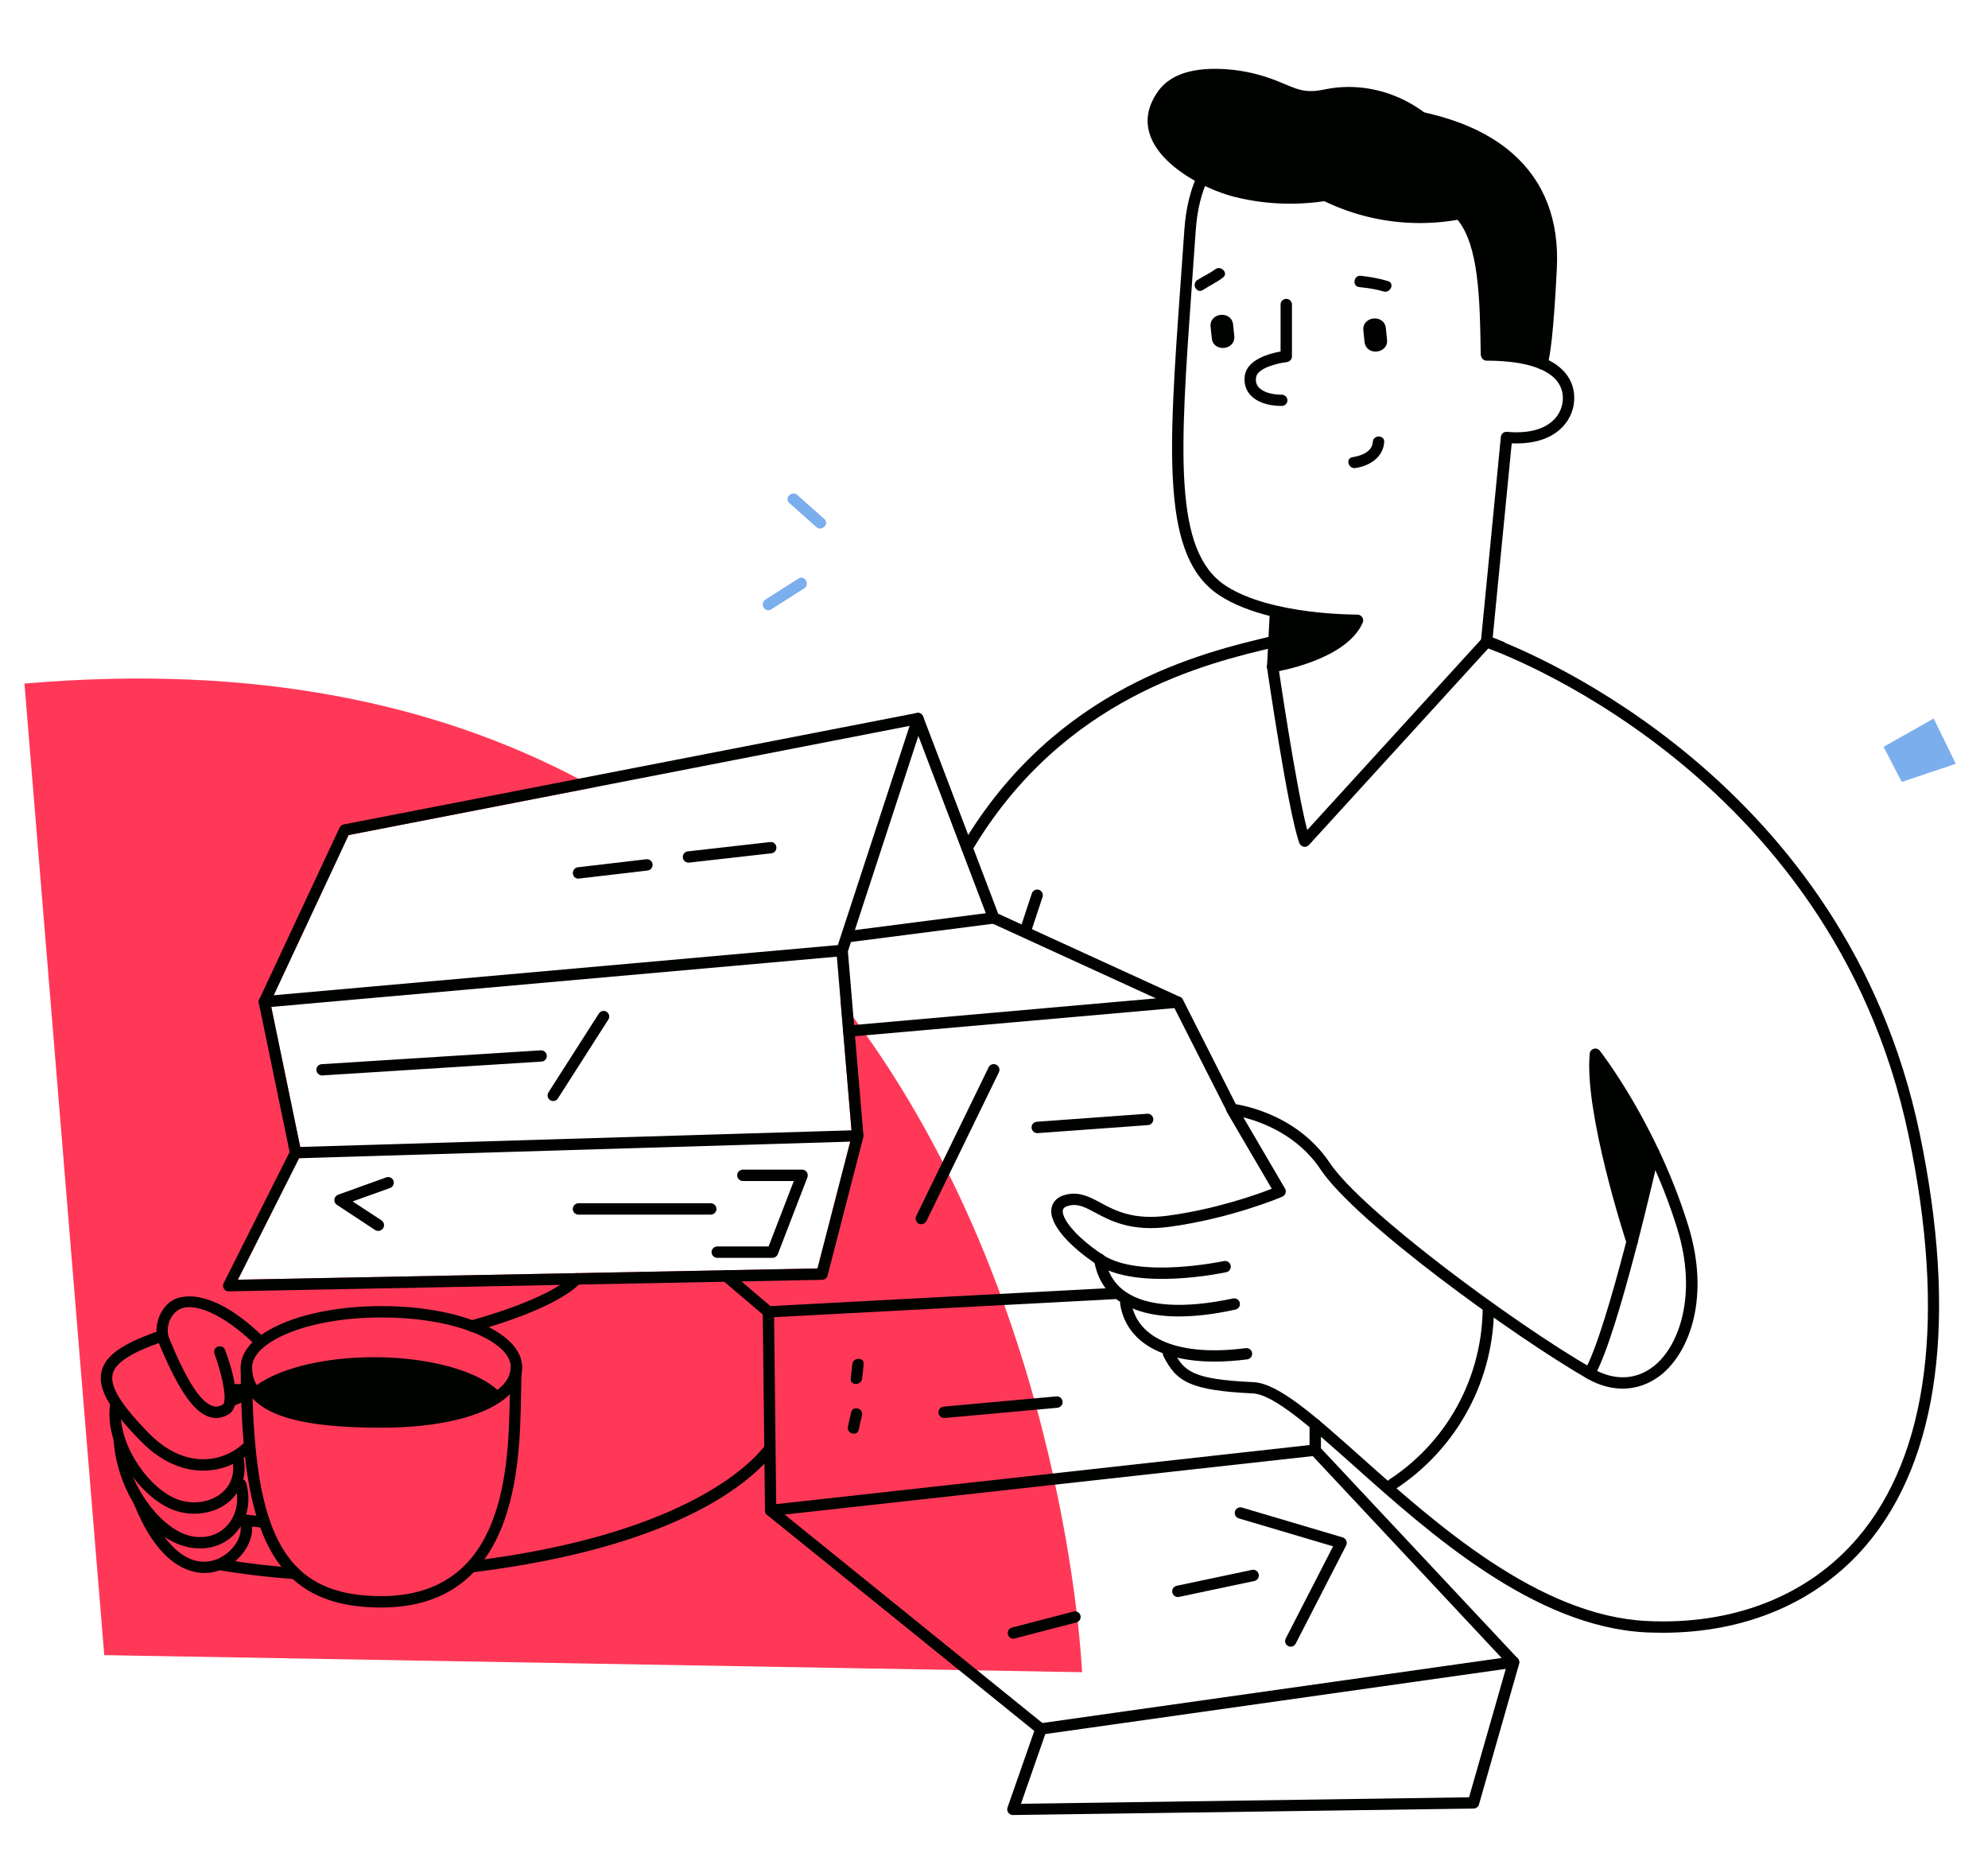 <?xml version="1.0" encoding="UTF-8"?> <!-- Generator: Adobe Illustrator 23.0.3, SVG Export Plug-In . SVG Version: 6.00 Build 0) --> <svg xmlns="http://www.w3.org/2000/svg" xmlns:xlink="http://www.w3.org/1999/xlink" id="Слой_1" x="0px" y="0px" viewBox="0 0 1536.9 1438.7" style="enable-background:new 0 0 1536.9 1438.7;" xml:space="preserve"> <style type="text/css"> .st0{fill:#FF3857;} .st1{fill:#7BAEED;} .st2{fill:#000200;} </style> <g id="Objects"> <path class="st0" d="M836.5,1292.6l-755.9-13.2l-61.7-751c179-15.4,319,16,428.3,73.6c4.1,2.2,8.1,4.3,12.1,6.6l-189.8,36.9 L209,774.9L232.8,890c0.2,1,0.1,2-0.4,2.9l-48.5,96.3l448.1-8.7l26.6-103l-8.8-104.1c3.4,4.3,6.7,8.6,9.9,13 C825.3,1009,836.5,1292.6,836.5,1292.6z"></path> <path class="st1" d="M617.3,447.2c-8.5,5.4-17,10.8-25.6,16.3c-4.7,3-0.4,10.6,4.4,7.6c8.5-5.4,17-10.8,25.6-16.3 C626.5,451.8,622.1,444.2,617.3,447.2z"></path> <path class="st1" d="M637.3,401.2l-20.9-18.6c-4.2-3.7-10.4,2.4-6.2,6.2c7,6.2,13.9,12.4,20.9,18.6 C635.3,411.1,641.6,404.9,637.3,401.2z"></path> <polygon class="st1" points="1456.2,577.3 1470.2,604.4 1512,590.4 1494.9,555.4 "></polygon> </g> <g id="Man"> <g id="Hand_1"> <path class="st2" d="M747.6,659.6c-0.8,0-1.5-0.2-2.2-0.6c-2.1-1.2-2.8-3.9-1.5-6c72.4-122,185.6-148.6,240-161.4 c2.3-0.5,4.7,0.9,5.3,3.3c0.6,2.4-0.9,4.7-3.3,5.3c-53.2,12.5-164,38.6-234.5,157.4C750.5,658.8,749.1,659.6,747.6,659.6z"></path> <path class="st2" d="M793.2,722.6c-0.5,0-0.9-0.1-1.4-0.2c-2.3-0.8-3.5-3.2-2.8-5.5l8.7-26.3c0.8-2.3,3.2-3.5,5.5-2.8 c2.3,0.8,3.5,3.2,2.8,5.5l-8.7,26.3C796.7,721.4,795,722.6,793.2,722.6z"></path> <path class="st2" d="M364.8,1029.4c-1.9,0-3.7-1.3-4.2-3.3c-0.6-2.3,0.8-4.7,3.1-5.3c0.6-0.2,60.7-16,78.9-35.3 c1.7-1.8,4.4-1.8,6.2-0.2c1.8,1.7,1.8,4.4,0.2,6.2c-20,21.2-80.5,37.1-83.1,37.8C365.5,1029.4,365.1,1029.4,364.8,1029.4z"></path> <path class="st2" d="M228.8,1212c-18-1.3-36.1-3.3-53.7-6.2c-2.8,2.2-5.8,4.9-9,7.2c0.3,0.1,0.7,0.3,1,0.3 c20,3.5,40.6,5.9,61.1,7.4c0.1,0,0.2,0,0.3,0c2.3,0,4.2-1.8,4.4-4.1C233,1214.3,231.2,1212.2,228.8,1212z"></path> <path class="st2" d="M364.8,1215.4c-2.2,0-4.1-1.6-4.3-3.8c-0.3-2.4,1.4-4.6,3.8-4.9c160.7-19.8,213.9-72.6,226.4-88.4 c1.5-1.9,4.3-2.2,6.2-0.7s2.2,4.3,0.7,6.2c-16.6,21-72.6,71.9-232.1,91.6C365.2,1215.4,365,1215.4,364.8,1215.4z"></path> <path class="st2" d="M167.1,1096.1c-2,0-4-0.4-6-1.1c-12.1-4.3-24-22.1-38.6-57.6c-3.8-9.4-0.7-24.4,10-31.7 c8.9-6,33-8.6,69.4,26.1c1.7,1.7,1.8,4.4,0.1,6.2c-1.7,1.8-4.4,1.8-6.2,0.1c-23.3-22.2-47-32.9-58.4-25.2 c-7.5,5.1-9,15.7-6.8,21.1c13.1,32.1,24,49.4,33.4,52.7c2.7,1,5.4,0.7,8.3-1c3.1-1.7,0.8-19.5-6.5-39.2c-0.8-2.3,0.3-4.8,2.6-5.6 c2.3-0.8,4.8,0.3,5.6,2.6c4.8,12.8,14.6,43.3,2.5,49.9C173.4,1095.2,170.2,1096.1,167.1,1096.1z"></path> <path class="st2" d="M177.8,1087.9c-1.5,0-2.9-0.7-3.7-2.1c-1.3-2.1-0.6-4.8,1.5-6c5.2-3.2,10.4-5,15-5.2c2.3-0.2,4.5,1.8,4.6,4.2 c0.1,2.4-1.8,4.5-4.2,4.6c-3.1,0.1-7,1.5-10.9,3.9C179.3,1087.7,178.5,1087.9,177.8,1087.9z"></path> <path class="st2" d="M157,1136.8c-11.9,0-29.9-4-48.4-23c-24.5-25.1-33.2-40.6-30.1-53.7c3-12.4,16.1-21.6,45.5-31.7 c2.3-0.8,4.8,0.4,5.6,2.7c0.8,2.3-0.4,4.8-2.7,5.6c-25.4,8.7-37.7,16.6-39.8,25.4c-2.3,9.5,6.3,23.6,27.8,45.6 c13,13.3,27.5,20.3,42.1,20.3h0.1c12.3,0,24.2-5,32.6-13.8c1.7-1.7,4.5-1.8,6.2-0.1c1.7,1.7,1.8,4.5,0.1,6.2 C186,1130.8,171.8,1136.8,157,1136.8C157.1,1136.8,157.1,1136.8,157,1136.8z"></path> <path class="st2" d="M188.3,1126.6c-0.5-2.4-2.8-3.9-5.2-3.4c-2.4,0.5-3.9,2.8-3.4,5.2c2.1,10.8-1.1,20.1-9.1,26.3 c-9.9,7.6-24.8,8.8-36.9,2.8c-21.3-10.4-42.9-42.9-40.1-69.3c-2.6-2.1-5.2-4.2-7.3-6.8c-0.4,0.5-0.7,1.1-0.8,1.8 c-6,31.1,18.9,69.7,44.4,82.2c6.4,3.1,13.4,4.7,20.3,4.7c9.4,0,18.6-2.8,25.8-8.4C186.6,1153.3,191.1,1140.6,188.3,1126.6z"></path> <path class="st2" d="M154.7,1196.9c-2.2,0-4.5-0.2-6.8-0.5c-32.6-5.2-57.6-45.2-60.1-83.5c-0.2-2.4,1.8,2.6,4.2,2.4 c2.4-0.2,4.5,1.6,4.7,4c2.3,26.8,27.5,64.4,52.6,68.4c10.6,1.7,20.1-1.4,26.6-8.8c6.9-7.8,9.2-19.1,6-30.2c-0.7-2.3,0.7-4.8,3-5.4 c2.3-0.7,4.8,0.7,5.4,3c4,14,1,28.4-7.9,38.4C175.4,1192.7,165.5,1196.9,154.7,1196.9z"></path> <path class="st2" d="M204.9,1172.4l-14.2-1.6c-1.3-0.1-2.6,0.3-3.6,1.2c-0.9,0.9-1.4,2.2-1.3,3.5c0.2,1.9,0.3,4.1,0.3,6.5 c0.1,9.5-10.3,22.5-23.8,24.8c-18.3,3.2-35.9-12.8-49.3-44.3c-4-3.7-8.2-7.2-12.2-10.8c-0.4,1-0.5,2.1-0.1,3.2 c18.7,52.6,43.5,61,57.4,61c2.2,0,4.2-0.2,5.8-0.5c18.4-3.3,31.1-20.3,31-33.5c0-0.7,0-1.3,0-1.9l9.1,1c2.4,0.3,4.6-1.5,4.8-3.9 C209,1174.8,207.3,1172.6,204.9,1172.4z"></path> <path class="st2" d="M294.8,1242.6c-67.4,0-98.2-36.2-106.2-124.8c-1.1-11.5-1.8-24.2-2.2-38.7c-0.2-7.2-0.3-14.7-0.3-22.4 c0-2.4,2-4.4,4.4-4.4s4.4,2,4.4,4.4c0,7.7,0.1,15.1,0.3,22.2c0.4,14.3,1.1,26.8,2.2,38.1c7.6,84.1,35,116.8,97.5,116.8 c96.6-0.1,98.3-101,99.2-155.2c0.2-9,0.3-16.8,0.8-22.5c0.2-2.4,2.4-4.2,4.8-3.9c2.4,0.2,4.2,2.4,3.9,4.8 c-0.5,5.4-0.7,13-0.8,21.8C401.9,1131.9,400,1242.5,294.8,1242.6z"></path> <path class="st2" d="M191.6,1078.7h-13.7c-2.4,0-4.4-2-4.4-4.4s2-4.4,4.4-4.4h13.7c2.4,0,4.4,2,4.4,4.4S194.1,1078.7,191.6,1078.7 z"></path> <path class="st2" d="M294.9,1103.6c-59.6,0-91.6-8.6-103.6-27.9c-3.5-5.5-5.3-11.9-5.2-19.2c0.3-26.3,48.1-46.9,108.8-46.9 c61,0,108.7,20.6,108.7,47c0,9.3-4.5,17.5-13.2,24.5C372.7,1095.4,337.9,1103.6,294.9,1103.6z M294.9,1018.4 c-59.6,0-99.8,19.8-100,38.2c-0.1,5.6,1.2,10.3,3.8,14.4c13.3,21.4,61.3,23.8,96.2,23.8c40.4,0,74.1-7.7,90-20.7 c6.7-5.3,9.9-11,9.9-17.6C394.8,1038.1,354.7,1018.4,294.9,1018.4z"></path> <path class="st2" d="M387.7,1077.6c-17.3,14-52.3,21.6-92.8,21.6c-47,0-86.9-5-99.9-25.8c16.8-14.4,52.6-24.3,94.2-24.3 C334.7,1049.1,373.4,1061.1,387.7,1077.6z"></path> </g> <g id="Head"> <path class="st2" d="M1052.3,85c-64.6-3.3-98.5,14.4-115.9,39.8c-6.5,9.6,2.1,22.5,13.4,19.9c12.8-3,28.9-5.1,46.1-6 c37.9,28,85,39.2,130.9,31.2c16.4,19.8,17.3,61.2,17.9,102.5c0.1,6.7,4.2,3.3,10.9,3.4c8.5,0,15.4-0.2,26.1,1.7l13.7-0.3 c0,0,0,0,3.6-70C1202.8,137.2,1157.3,90.4,1052.3,85z"></path> <path class="st2" d="M1149.3,278.8c25.9,0,44.2,4.9,53,14.1c4.2,4.5,6.2,9.9,5.9,16c-0.2,3.8-1.5,11-8.4,16.9 c-7.6,6.6-19.6,9.4-34.7,8c-2.5-0.2-4.5,1.5-4.8,3.9l-15.4,157.7c-0.2,2,1,3.9,3,4.6c0.3,0.1,3.6,1.2,9.3,3.5c2-2.4,4-4.7,6.1-7 c-4-1.7-7.2-2.9-9.3-3.7l14.7-150.1c19.5,0.8,30.7-5,36.9-10.4c6.9-6,11-14.2,11.4-23.1c0.3-6-0.9-14.7-8.3-22.5 c-10.6-11.2-30.6-16.9-59.4-16.9c-2.4,0-4.4,2-4.4,4.4C1145,276.9,1146.9,278.8,1149.3,278.8z"></path> <path class="st2" d="M990.9,313.8L990.9,313.8c-11.1,0-19.8-3.2-24.7-9c-3.4-4-4.7-9.2-3.8-14.8c2.1-12.4,19.5-16.8,27.6-18.3 v-36.3c0-2.4,2-4.4,4.4-4.4l0,0c2.4,0,4.4,2,4.4,4.4v40.1c0,2.2-1.7,4.1-3.9,4.4c-7.3,0.8-22.7,4.7-23.8,11.6 c-0.5,3.1,0.1,5.6,1.8,7.7c3.1,3.7,9.9,5.9,18,5.9c2.4,0,4.4,2,4.4,4.4C995.3,311.8,993.3,313.8,990.9,313.8z"></path> <path class="st2" d="M953.3,250.9l0.9,8.7c1.2,11.2-16.2,13.1-17.4,1.8l-0.9-8.7C934.7,241.5,952.1,239.7,953.3,250.9z"></path> <path class="st2" d="M1071.4,253.7l0.9,8.7c1.2,11.2-16.2,13.1-17.4,1.8l-0.9-8.7C1052.8,244.3,1070.2,242.5,1071.4,253.7z"></path> <path class="st2" d="M1052.1,213.2c7.2,0.8,14.1,2,21,4.1c5.4,1.7,1.7,9.6-3.6,8c-6.1-1.9-12.5-2.7-18.8-3.4 C1045.1,221.2,1046.5,212.5,1052.1,213.2z"></path> <path class="st2" d="M925.6,216.5c4.5-2.9,9.5-5.1,13.8-8.3c4.4-3.4,10.6,2.9,6.1,6.3c-4.9,3.8-10.4,6.3-15.6,9.7 C925.2,227.2,920.9,219.6,925.6,216.5z"></path> <path class="st2" d="M1045.6,353.4c6.5-1,15.2-4,15.7-11.8c0.3-5.6,9.1-5.6,8.8,0c-0.7,11.9-11.2,18.5-22.2,20.2 C1042.4,362.7,1040,354.3,1045.6,353.4z"></path> <path class="st2" d="M1169.3,118.6c-25.6-22.5-64.9-35.3-116.8-37.9c-86.2-4.5-132.3,28.2-136.9,97.2c-1,14.7-2,28.8-3,42.4 c-9.4,131.4-15,210.7,30.4,240.1c11.1,7.2,24.7,12.2,38.5,15.7c0,0.1,0,0.3,0,0.4l-2,38.6c-0.1,1.3,0.5,2.6,1.4,3.5 c0.8,0.7,1.9,1.1,2.9,1.1c0.2,0,0.5,0,0.7-0.1c2.3-0.4,56.3-9.2,69-38.3c0.6-1.4,0.5-2.9-0.4-4.2c-0.8-1.2-2.3-2.1-3.7-2 c-0.7-0.1-66.4,0.6-101.6-22.2c-41.1-26.6-35.5-104-26.4-232.2c1-13.6,2-27.7,3-42.4c4.3-64.1,46.2-93.3,127.8-89 c49.9,2.6,87.4,14.6,111.5,35.8c22.5,19.7,33,47.3,31.2,81.8c-3.1,60.1-6.2,70.6-6.7,72c-1,1.7-0.7,4,0.8,5.4 c1.8,1.6,4.5,1.5,6.2-0.2c3.1-3.4,6-29.2,8.4-76.7C1205.4,170.1,1193.9,140.2,1169.3,118.6z"></path> <path class="st2" d="M1008.7,654.6c-0.3,0-0.6,0-0.9-0.1c-1.5-0.3-2.7-1.4-3.3-2.8c-8.8-24.5-24.3-131.2-25-135.7 c-0.4-2.4,1.3-4.6,3.7-5c2.4-0.4,4.6,1.3,5,3.7c0.1,1,13.7,93.6,22.4,126.9l135.5-148.5c1.6-1.8,4.4-1.9,6.2-0.3 c1.8,1.6,1.9,4.4,0.3,6.2l-140.7,154.2C1011,654.1,1009.9,654.6,1008.7,654.6z"></path> <path class="st2" d="M1125.7,113.8c-21-34.1-62.3-53-102-44.6c-15.8,3.3-21.5-0.6-35.8-6.4c-12.4-5-25.5-8.2-38.8-9.2 c-18.8-1.4-42.1,0.3-53.9,17.1c-28.9,41,27.4,73.6,59.7,81.6c50.8,12.6,104.8,1.7,147.6-28c0.3-0.2,0.5-0.5,0.7-0.8 c7.1-0.4,14.2-0.8,21.3-1.2C1129.7,122.1,1130.1,114.7,1125.7,113.8z"></path> </g> <g id="Hand_2"> <path class="st2" d="M1484,875.8c-57-272.1-298.8-371-330-382.7l0,0c-2.9,1.6-5.8,3.1-8.7,4.7c0.5,1.1,1.4,2.1,2.7,2.5 c2.7,0.9,267.9,92.8,327.5,377.4c29.2,139.3,15.5,246.9-39.5,311.2c-38.2,44.7-96.2,67.5-163.2,64.1 c-83.2-4.2-162.4-74.8-220.2-126.4c-35.9-32-64.2-57.3-83.5-58.2c-46.8-2.2-53.8-8-61.8-24.1c-1.1-2.2-3.7-3-5.9-2 c-2.2,1.1-3,3.7-2,5.9c10,20,20.9,26.6,69.2,28.9c16.2,0.8,44.9,26.4,78.1,56c58.8,52.5,139.3,124.3,225.6,128.7 c4.5,0.2,8.9,0.3,13.3,0.3c64.2,0,119.6-23.7,157-67.5C1499.4,1128,1513.7,1017.8,1484,875.8z"></path> <path class="st2" d="M911.3,1017.6c-19.2,0-34.5-3.9-45.8-11.6c-10.9-7.4-17.5-18.2-19.7-32c-0.4-2.4,1.2-4.6,3.6-5s4.6,1.2,5,3.6 c1.8,11.3,7.2,20.1,16,26.1c16.5,11.3,45.2,13,82.9,5c2.3-0.5,4.7,1,5.2,3.4s-1,4.7-3.4,5.2 C938.8,1015.9,924.2,1017.6,911.3,1017.6z"></path> <path class="st2" d="M939,1052.5c-41.7,0-68.4-15.8-73-44.3c-0.4-2.4,1.2-4.6,3.6-5s4.6,1.2,5,3.6c4.6,28.7,37.7,41.9,88.5,35.3 c2.4-0.3,4.6,1.4,4.9,3.8s-1.4,4.6-3.8,4.9C955.3,1051.9,946.9,1052.5,939,1052.5z"></path> <path class="st2" d="M1146.1,1002.2c2.6,56.7-24.4,110.3-72.1,141.5c-4.7,3.1-0.3,10.7,4.4,7.6c48.4-31.6,77.1-85.1,76.6-142.6 C1151.8,1006.8,1148.9,1004.6,1146.1,1002.2z"></path> <path class="st2" d="M1305.2,947.5c-24.4-79.1-68-134.8-68.4-135.3c-1.1-1.4-3-2-4.7-1.5s-3,2-3.1,3.8 c-4.4,45,27.2,142.7,28.6,146.8c0.7,2.3,3.2,3.6,5.5,2.8c2.3-0.8,3.6-3.2,2.8-5.5c0-0.2-0.9-2.6-2.2-6.9l13.1-53.8 c7.2,15.8,14.2,33.3,20,52.3c15.5,50.3,1.5,90.1-18.1,105.7c-13.8,11-30.7,11.6-47.7,1.9c-60.8-35-178.3-122-202.9-158.8 c-26.8-40.1-73.2-45.6-75.2-45.8c-1.6-0.2-3.3,0.6-4.2,2c-0.9,1.4-0.9,3.2-0.1,4.6l34.6,59.1c-11.6,4.5-43.6,15.9-80.3,20.8 c-26.8,3.6-40.8-3.9-52.1-10c-8-4.3-15.6-8.3-25.1-6.6c-9.6,1.7-12.1,7.3-12.7,10.4c-2.8,13.4,16.1,31.4,34.7,43.8 c31.1,20.7,97.5,6.7,100.3,6.1c2.4-0.5,3.9-2.8,3.4-5.2c-0.5-2.4-2.8-3.9-5.2-3.4c-0.7,0.1-65.6,13.9-93.6-4.8 c-21.8-14.5-32.2-28.7-30.9-34.7c0.4-1.7,2.3-2.9,5.7-3.6c6.5-1.2,11.9,1.7,19.4,5.7c11.7,6.3,27.8,14.9,57.4,10.9 c47.2-6.4,85.6-22.6,87.2-23.3c1.2-0.5,2-1.5,2.4-2.7s0.3-2.5-0.4-3.6l-32.2-55c14.3,3.6,42,13.7,59.6,40.1 c27.3,41,149.9,129.3,205.8,161.6c9.3,5.4,18.8,8,27.9,8c10.6,0,20.7-3.6,29.6-10.6C1306.8,1044.6,1322,1002,1305.2,947.5z"></path> <path class="st2" d="M1228.9,1065.9c-0.7,0-1.5-0.2-2.2-0.6c-2.1-1.2-2.8-3.9-1.6-6c18.1-31.8,48.8-167.9,49.1-169.3 c0.5-2.4,2.9-3.8,5.2-3.3c2.4,0.5,3.8,2.9,3.3,5.2c-1.3,5.7-31.3,138.8-50,171.7C1231.9,1065.1,1230.4,1065.9,1228.9,1065.9z"></path> </g> <g id="Paper"> <path class="st2" d="M712.9,552.5c-1-1.2-2.6-1.7-4.1-1.4L447.1,602l-181.5,35.3c-1.4,0.3-2.5,1.2-3.1,2.5l-62.1,132.8 c-0.4,0.9-0.5,1.8-0.3,2.8l23.8,115.1l-51,101.4c-0.7,1.4-0.6,3,0.2,4.3c0.8,1.3,2.2,2,3.7,2h0.1l458.7-8.9c2,0,3.7-1.4,4.2-3.3 l27.6-106.9c0.1-0.5,0.2-1,0.1-1.5l-7.7-91.1l-4.3-51.1l58.4-178.5C714.3,555.3,713.9,553.7,712.9,552.5z M646.8,733.4 c-0.2,0.6-0.3,1.2-0.2,1.7l3.2,38.3l8.8,104.1l-26.6,103l-448.1,8.7l48.5-96.3c0.4-0.9,0.6-1.9,0.4-2.9L209,774.9l60.5-129.4 l189.8-36.9l243.9-47.5L646.8,733.4z"></path> <path class="st2" d="M952.5,861.8c-1.6,0-3.1-0.9-3.9-2.4L907.3,778l-140.9-64.5c-1-0.5-1.9-1.3-2.3-2.4l-58.6-154 c-0.9-2.3,0.3-4.8,2.5-5.7c2.3-0.9,4.8,0.3,5.7,2.5l58,152.4l140.7,64.4c0.9,0.4,1.6,1.1,2.1,2l41.9,82.8c1.1,2.2,0.2,4.8-1.9,5.9 C953.9,861.6,953.2,861.8,952.5,861.8z"></path> <path class="st2" d="M783.1,1403c-1.4,0-2.7-0.7-3.6-1.8c-0.8-1.2-1.1-2.7-0.6-4l20.7-59.2L593,1171c-1-0.8-1.6-2-1.6-3.4 l-1.7-151.5l-31.2-26.5c-1.8-1.6-2.1-4.3-0.5-6.2c1.6-1.8,4.3-2.1,6.2-0.5l32.7,27.8c1,0.8,1.5,2,1.5,3.3l1.7,151.5l207.4,167.7 c1.4,1.2,2,3.1,1.4,4.9l-19.6,56.2l346.4-5l29.5-103.1l-151.6-162c-0.8-0.8-1.2-1.9-1.2-3V1101c0-2.4,2-4.4,4.4-4.4s4.4,2,4.4,4.4 v18.5l152.2,162.5c1,1.1,1.4,2.7,1,4.2l-31,108.6c-0.5,1.9-2.2,3.1-4.1,3.2L783.1,1403L783.1,1403z"></path> <path class="st2" d="M595.8,1171.9c-2.2,0-4.1-1.7-4.4-3.9c-0.3-2.4,1.5-4.6,3.9-4.8l420.9-46.6c2.5-0.3,4.6,1.5,4.8,3.9 c0.3,2.4-1.5,4.6-3.9,4.8l-420.9,46.6C596.1,1171.9,596,1171.9,595.8,1171.9z"></path> <path class="st2" d="M804.8,1340.9c-2.1,0-4-1.6-4.3-3.8c-0.3-2.4,1.3-4.6,3.7-5l365.2-51.7c2.4-0.4,4.6,1.3,5,3.7 c0.3,2.4-1.3,4.6-3.7,5l-365.2,51.7C805.2,1340.9,805,1340.9,804.8,1340.9z"></path> <path class="st2" d="M866,997.1c-0.9-0.6-1.8-1.2-2.8-1.7l-269.4,14.3c-2.4,0.1-4.3,2.2-4.1,4.6c0.1,2.3,2.1,4.1,4.4,4.1 c0.1,0,0.2,0,0.2,0l271.6-14.4c1.8-0.1,3.3-1.3,3.9-2.9c-0.9-0.6-1.8-1.2-2.7-1.9C866.4,998.6,866.1,997.9,866,997.1z"></path> <path class="st2" d="M656.2,801.4c-2.2,0-4.2-1.7-4.4-4c-0.2-2.4,1.6-4.5,4-4.7l254.3-22.4c2.5-0.2,4.5,1.6,4.7,4s-1.6,4.5-4,4.7 l-254.3,22.4C656.5,801.4,656.4,801.4,656.2,801.4z"></path> <path class="st2" d="M228.5,895.4c-2.4,0-4.3-1.9-4.4-4.2c-0.1-2.4,1.8-4.4,4.2-4.5l434.5-13.1c2.4,0,4.4,1.8,4.5,4.2 c0.1,2.4-1.8,4.4-4.2,4.5l-434.5,13.1C228.6,895.4,228.6,895.4,228.5,895.4z"></path> <path class="st2" d="M656.2,728.3c-2.2,0-4.1-1.6-4.3-3.8c-0.3-2.4,1.4-4.6,3.8-4.9l112-14.4c2.5-0.3,4.6,1.4,4.9,3.8 c0.3,2.4-1.4,4.6-3.8,4.9l-112,14.4C656.6,728.2,656.4,728.3,656.2,728.3z"></path> <path class="st2" d="M910.6,1234.5c-2,0-3.8-1.4-4.3-3.5c-0.5-2.4,1-4.7,3.4-5.2l58.2-12.3c2.4-0.5,4.7,1,5.2,3.4s-1,4.7-3.4,5.2 l-58.2,12.3C911.2,1234.5,910.9,1234.5,910.6,1234.5z"></path> <path class="st2" d="M783.4,1266.7c-1.9,0-3.7-1.3-4.2-3.3c-0.6-2.3,0.8-4.7,3.1-5.3l47.7-12.4c2.3-0.6,4.7,0.8,5.3,3.1 c0.6,2.3-0.8,4.7-3.1,5.3l-47.7,12.4C784.1,1266.7,783.8,1266.7,783.4,1266.7z"></path> <path class="st2" d="M729.9,1096.1c-2.2,0-4.1-1.7-4.4-4c-0.2-2.4,1.6-4.5,4-4.8l87.2-7.9c2.5-0.2,4.5,1.6,4.8,4 c0.2,2.4-1.6,4.5-4,4.8l-87.2,7.9C730.1,1096.1,730,1096.1,729.9,1096.1z"></path> <path class="st2" d="M712.2,946.3c-0.6,0-1.3-0.1-1.9-0.4c-2.2-1.1-3.1-3.7-2-5.9l56-115c1.1-2.2,3.7-3.1,5.9-2s3.1,3.7,2,5.9 l-56,115C715.4,945.4,713.9,946.3,712.2,946.3z"></path> <path class="st2" d="M801.9,875.9c-2.3,0-4.2-1.8-4.4-4.1c-0.2-2.4,1.6-4.5,4.1-4.7l85.3-6.2c2.4-0.2,4.5,1.6,4.7,4.1 c0.2,2.4-1.6,4.5-4.1,4.7l-85.3,6.2C802.1,875.9,802,875.9,801.9,875.9z"></path> <path class="st2" d="M427.7,851.1c-0.8,0-1.6-0.2-2.4-0.7c-2-1.3-2.6-4-1.3-6l39-61c1.3-2,4-2.6,6-1.3c2,1.3,2.6,4,1.3,6l-39,61 C430.5,850.4,429.1,851.1,427.7,851.1z"></path> <path class="st2" d="M249,831.3c-2.3,0-4.2-1.8-4.4-4.1c-0.2-2.4,1.7-4.5,4.1-4.6l169.4-10.7c2.4-0.1,4.5,1.7,4.6,4.1 c0.2,2.4-1.7,4.5-4.1,4.6l-169.4,10.7C249.1,831.3,249.1,831.3,249,831.3z"></path> <path class="st2" d="M447.2,679.2c-2.2,0-4.1-1.6-4.3-3.9c-0.3-2.4,1.4-4.6,3.8-4.9l52.9-6.2c2.4-0.3,4.6,1.4,4.9,3.8 c0.3,2.4-1.4,4.6-3.8,4.9l-52.9,6.2C447.5,679.2,447.3,679.2,447.2,679.2z"></path> <path class="st2" d="M532.2,666.8c-2.2,0-4.1-1.7-4.3-3.9c-0.3-2.4,1.5-4.6,3.9-4.8l63.6-7.2c2.5-0.3,4.6,1.5,4.8,3.9 c0.3,2.4-1.5,4.6-3.9,4.8l-63.6,7.2C532.5,666.8,532.4,666.8,532.2,666.8z"></path> <path class="st2" d="M549.5,938.9H447.2c-2.4,0-4.4-2-4.4-4.4s2-4.4,4.4-4.4h102.3c2.4,0,4.4,2,4.4,4.4S551.9,938.9,549.5,938.9z"></path> <path class="st2" d="M597.1,972.3h-42.6c-2.4,0-4.4-2-4.4-4.4s2-4.4,4.4-4.4h39.7l19.5-50.6h-39.4c-2.4,0-4.4-2-4.4-4.4 s2-4.4,4.4-4.4h45.8c1.4,0,2.8,0.7,3.6,1.9c0.8,1.2,1,2.7,0.5,4.1l-22.9,59.4C600.6,971.2,598.9,972.3,597.1,972.3z"></path> <path class="st2" d="M997.9,1272.9c-0.7,0-1.4-0.2-2-0.5c-2.2-1.1-3-3.7-1.9-5.9l36.6-71.2l-72.9-21.6c-2.3-0.7-3.6-3.1-3-5.4 c0.7-2.3,3.1-3.6,5.4-3l77.9,23.1c1.2,0.4,2.3,1.3,2.8,2.5s0.5,2.6-0.1,3.7l-39,75.9C1001,1272,999.5,1272.9,997.9,1272.9z"></path> <path class="st2" d="M292.4,951.5c-0.8,0-1.7-0.2-2.4-0.7l-29.6-19.5c-1.4-0.9-2.1-2.5-1.9-4.2c0.2-1.6,1.3-3,2.9-3.6l37.2-13.4 c2.3-0.8,4.8,0.4,5.6,2.6c0.8,2.3-0.4,4.8-2.6,5.6l-29,10.4l22.3,14.6c2,1.3,2.6,4,1.3,6.1C295.2,950.8,293.8,951.5,292.4,951.5z"></path> <path class="st2" d="M658.9,1054.5c-0.4,3.7-0.8,7.4-1.2,11.1c-0.6,5.6,8.1,5.6,8.8,0c0.4-3.7,0.8-7.4,1.2-11.1 C668.3,1048.9,659.5,1049,658.9,1054.5z"></path> <path class="st2" d="M658,1091.7l-2.5,11.1c-1.2,5.5,7.2,7.8,8.4,2.3l2.5-11.1C667.7,1088.6,659.2,1086.2,658,1091.7z"></path> <path class="st2" d="M204.4,778.8c-2.2,0-4.2-1.7-4.4-4c-0.2-2.4,1.6-4.5,4-4.8l446.6-39.7c2.5-0.2,4.5,1.6,4.8,4 c0.2,2.4-1.6,4.5-4,4.8l-446.6,39.7C204.6,778.8,204.5,778.8,204.4,778.8z"></path> </g> </g> </svg> 